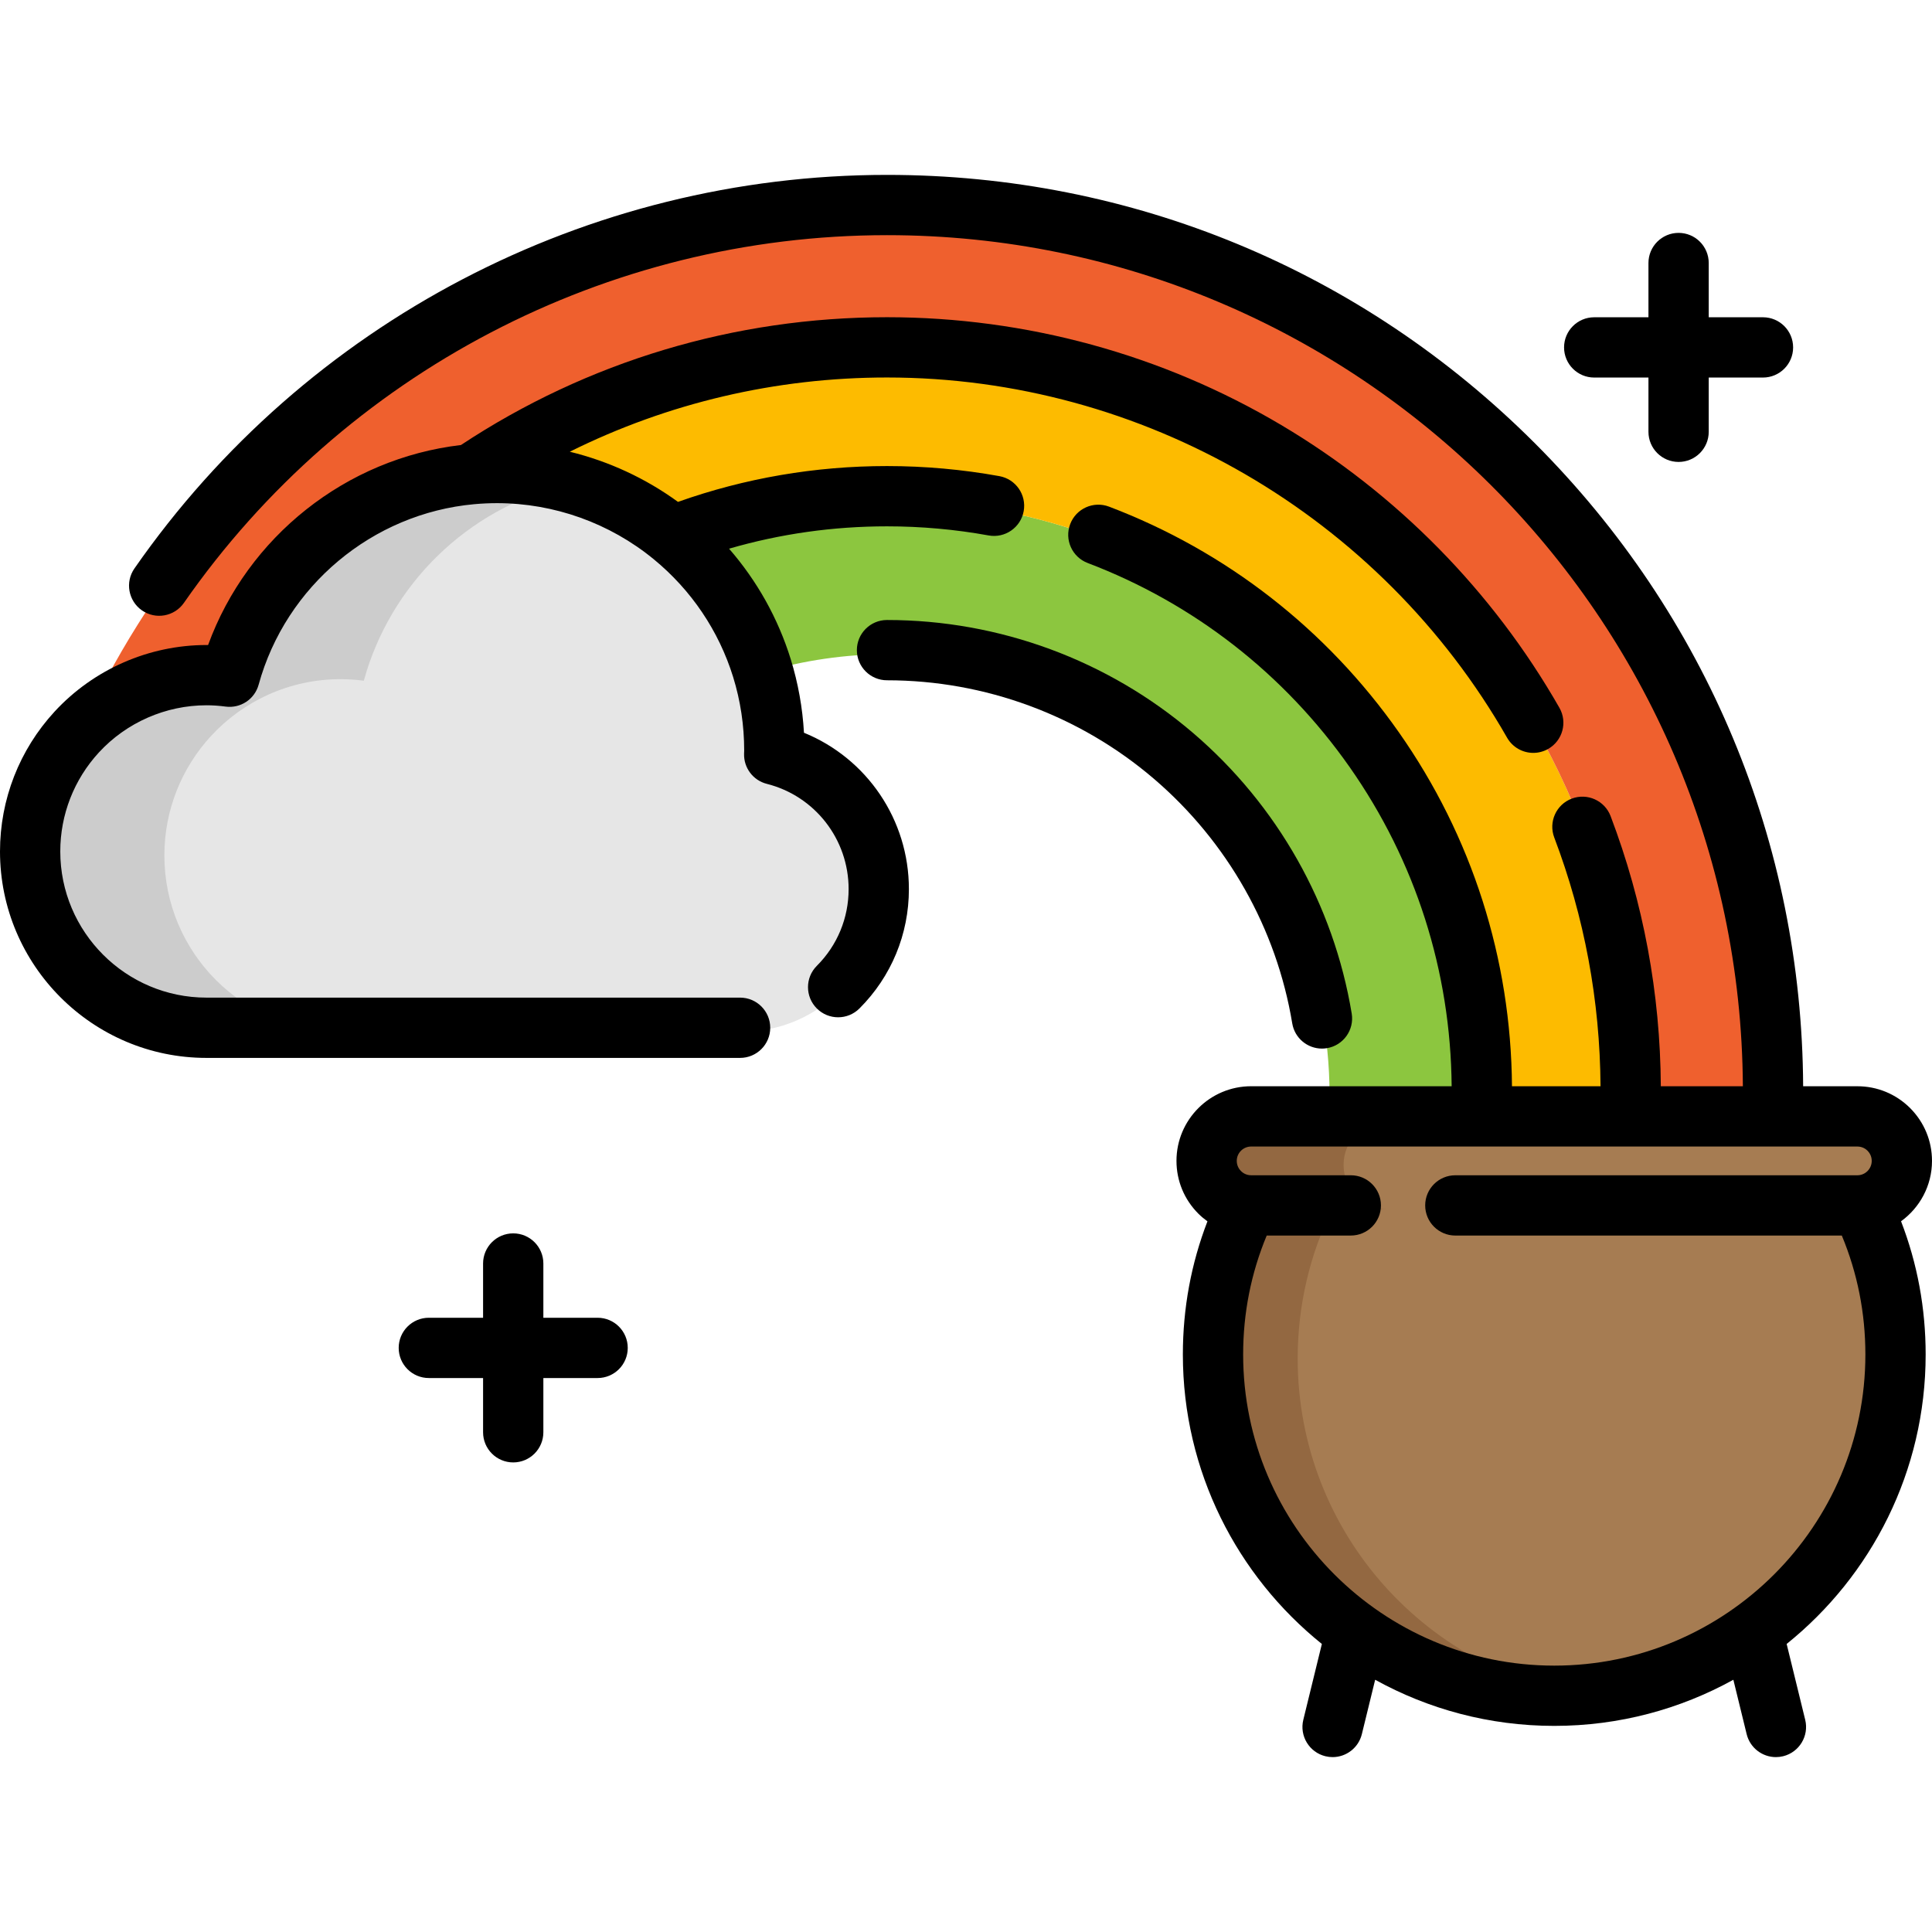 <?xml version="1.0" encoding="iso-8859-1"?>
<!-- Uploaded to: SVG Repo, www.svgrepo.com, Generator: SVG Repo Mixer Tools -->
<svg height="800px" width="800px" version="1.1" id="Layer_1" xmlns="http://www.w3.org/2000/svg" xmlns:xlink="http://www.w3.org/1999/xlink" 
	 viewBox="0 0 512 512" xml:space="preserve">
<path style="fill:#A67C52;" d="M358.41,320.508h-26.411c-3.259,0-6.209-1.321-8.339-3.45c-2.141-2.141-3.461-5.09-3.461-8.349
	c0-6.507,5.282-11.789,11.8-11.789h34.771h26.23h31.661h7.817h37.731h22.449c3.248,0,6.198,1.321,8.339,3.45
	c2.13,2.141,3.45,5.08,3.45,8.339c0,6.517-5.282,11.8-11.789,11.8h-24.281h-38.104h-17.348h-26.815"/>
<path style="fill:#936841;" d="M356.061,308.708c0-6.507,5.282-11.789,11.8-11.789h-1.09h-34.771c-6.517,0-11.8,5.282-11.8,11.789
	c0,3.259,1.321,6.209,3.461,8.349c2.13,2.13,5.08,3.45,8.339,3.45h26.411h9.45c-3.259,0-6.209-1.321-8.339-3.45
	C357.381,314.917,356.061,311.967,356.061,308.708z"/>
<path style="fill:#A67C52;" d="M493.669,320.462c5.832,11.947,9.096,25.373,9.096,39.561c0,49.948-40.488,90.437-90.437,90.437
	s-90.437-40.488-90.437-90.437c0-14.187,3.264-27.614,9.096-39.561"/>
<path style="fill:#936841;" d="M343.9,360.024c0-14.187,3.264-27.614,9.096-39.561h-22.009c-5.832,11.948-9.096,25.373-9.096,39.561
	c0,49.948,40.488,90.437,90.437,90.437c3.728,0,7.395-0.252,11.004-0.69C378.579,444.337,343.9,406.244,343.9,360.024z"/>
<path style="fill:#E6E6E6;" d="M205.607,201.048c15.921,4.026,27.71,18.456,27.71,35.633c0,20.298-16.453,36.751-36.751,36.751
	c-10.17,0-128.252,0-141.415,0c-25.814,0-46.73-20.926-46.73-46.73c0-12.204,4.686-23.322,12.353-31.65
	c8.541-9.265,20.777-15.069,34.377-15.069c2.077,0,4.111,0.149,6.123,0.415c7.976-29.031,33.29-50.873,64.11-53.673
	c2.226-0.202,4.473-0.309,6.752-0.309c17.689,0,33.908,6.251,46.602,16.666c10.98,9.009,19.308,21.15,23.621,35.047
	c2.13,6.89,3.28,14.206,3.28,21.8C205.639,200.303,205.617,200.675,205.607,201.048z"/>
<path style="fill:#CCCCCC;" d="M43.562,226.703c0-12.204,4.686-23.322,12.353-31.65c8.541-9.265,20.777-15.069,34.377-15.069
	c2.077,0,4.111,0.149,6.123,0.415c7.019-25.545,27.464-45.517,53.27-51.855c-5.625-1.38-11.498-2.128-17.55-2.128
	c-2.279,0-4.526,0.106-6.752,0.309c-30.82,2.801-56.133,24.643-64.11,53.673c-2.013-0.266-4.047-0.415-6.123-0.415
	c-13.599,0-25.836,5.804-34.377,15.069c-7.668,8.328-12.353,19.446-12.353,31.65c0,25.804,20.916,46.73,46.73,46.73
	c4.003,0,17.718,0,35.141,0C64.478,273.433,43.562,252.506,43.562,226.703z"/>
<path style="fill:#8CC63F;" d="M393.144,290.206c0,4.079-0.16,8.126-0.458,12.13c-8.562-4.718-18.392-7.391-28.849-7.391
	c-3.983,0-7.881,0.394-11.64,1.129c0.096-1.949,0.149-3.898,0.149-5.868c0-64.536-52.31-116.846-116.846-116.846
	c-11.512,0-22.641,1.661-33.141,4.771c-4.313-13.898-12.641-26.038-23.621-35.047c17.614-6.794,36.751-10.522,56.762-10.522
	C322.57,132.561,393.144,203.135,393.144,290.206z"/>
<path style="fill:#FDBB00;" d="M432.594,290.21c0,2.247-0.043,4.483-0.117,6.709h-39.478c0.096-2.226,0.149-4.462,0.149-6.709
	c0-87.07-70.574-157.644-157.644-157.644c-20.01,0-39.148,3.727-56.762,10.522c-12.694-10.415-28.913-16.666-46.602-16.666
	c-2.279,0-4.526,0.106-6.752,0.309c31.437-21.224,69.328-33.61,110.116-33.61C344.353,93.12,432.594,181.361,432.594,290.21z"/>
<path style="fill:#EF602E;" d="M470.315,290.21c0,2.247-0.032,4.483-0.107,6.709h-37.731c0.075-2.226,0.117-4.462,0.117-6.709
	c0-108.848-88.242-197.09-197.09-197.09c-40.788,0-78.678,12.385-110.116,33.61c-30.82,2.801-56.133,24.643-64.11,53.673
	c-2.013-0.266-4.047-0.415-6.123-0.415c-13.599,0-25.836,5.804-34.377,15.069C57.285,112.779,139.701,55.399,235.504,55.399
	C365.183,55.399,470.315,160.531,470.315,290.21z"/>
<path d="M213.06,194.184c-0.376-6.624-1.551-13.159-3.506-19.486c-3.371-10.859-8.943-20.792-16.346-29.289
	c13.534-3.936,27.564-5.924,41.858-5.924c9.05,0,18.111,0.813,26.934,2.415c4.333,0.785,8.497-2.09,9.286-6.431
	c0.788-4.34-2.09-8.497-6.431-9.286c-9.761-1.773-19.784-2.672-29.788-2.672c-19.031,0-37.642,3.196-55.395,9.494
	c-8.619-6.275-18.381-10.777-28.675-13.293c25.976-12.921,54.616-19.673,84.069-19.673c67.729,0,130.695,36.577,164.325,95.455
	c1.474,2.58,4.17,4.028,6.943,4.028c1.343,0,2.705-0.34,3.954-1.053c3.831-2.188,5.162-7.067,2.974-10.897
	c-17.637-30.876-43.127-56.787-73.719-74.933c-31.514-18.693-67.642-28.574-104.477-28.574c-40.396,0-79.389,11.71-112.91,33.87
	c-30.488,3.572-56.545,24.344-67.01,53c-0.143-0.001-0.285-0.001-0.428-0.001c-15.244,0-29.913,6.43-40.253,17.646
	C5.137,198.708,0,211.87,0,225.638c0,30.171,24.546,54.717,54.717,54.717h141.415c4.411,0,7.987-3.576,7.987-7.987
	s-3.576-7.987-7.987-7.987H54.717c-21.363,0-38.743-17.38-38.743-38.743c0-9.747,3.638-19.066,10.239-26.236
	c7.32-7.941,17.709-12.495,28.504-12.495c1.656,0,3.316,0.113,5.077,0.346c3.958,0.525,7.692-1.953,8.749-5.802
	c7.187-26.159,30.147-45.383,57.13-47.834c2.016-0.183,4.045-0.276,6.03-0.276c15.11,0,29.861,5.276,41.535,14.854
	c9.974,8.185,17.256,18.988,21.056,31.232c1.94,6.277,2.924,12.818,2.924,19.441c0,0.148-0.007,0.296-0.014,0.444l-0.015,0.44
	c-0.11,3.743,2.395,7.06,6.025,7.978c12.766,3.228,21.68,14.696,21.68,27.89c0,7.684-2.993,14.907-8.425,20.339
	c-3.119,3.119-3.119,8.177,0,11.296c3.119,3.118,8.177,3.119,11.296,0c8.45-8.449,13.103-19.685,13.103-31.635
	C240.87,217.21,229.702,200.959,213.06,194.184z"/>
<path d="M342.457,271.204c0.647,3.911,4.033,6.683,7.87,6.683c0.433,0,0.873-0.035,1.315-0.109c4.351-0.721,7.296-4.833,6.574-9.185
	c-4.776-28.832-19.698-55.23-42.019-74.332c-22.569-19.316-51.383-29.954-81.131-29.954c-4.411,0-7.987,3.576-7.987,7.987
	c0,4.411,3.576,7.987,7.987,7.987c25.942,0,51.066,9.275,70.745,26.116C325.279,223.059,338.294,246.075,342.457,271.204z"/>
<path d="M512,307.644c0-5.267-2.051-10.229-5.804-14c-3.743-3.725-8.706-5.776-13.973-5.776h-14.371
	c-0.33-64.374-25.542-124.847-71.099-170.405c-45.859-45.86-106.83-71.116-171.682-71.116c-79.455,0-154.013,38.99-199.444,104.298
	c-2.52,3.621-1.625,8.598,1.996,11.117c3.622,2.52,8.599,1.625,11.118-1.996C91.186,98.749,160.844,62.32,235.071,62.32
	c124.644,0,226.115,101.062,226.807,225.546h-21.744c-0.15-24.624-4.618-48.703-13.307-71.588
	c-1.567-4.123-6.178-6.196-10.302-4.633c-4.125,1.565-6.198,6.178-4.633,10.302c7.999,21.067,12.117,43.239,12.266,65.918h-23.469
	c-0.255-33.799-10.603-66.208-29.977-93.802c-19.174-27.309-45.731-47.986-76.798-59.796c-4.124-1.569-8.737,0.504-10.303,4.627
	c-1.568,4.123,0.504,8.737,4.627,10.303c28.07,10.672,52.069,29.36,69.401,54.044c17.477,24.89,26.81,54.126,27.065,84.622h-53.138
	c-10.91,0-19.787,8.872-19.787,19.776c0,5.284,2.06,10.255,5.801,13.997c0.751,0.751,1.563,1.414,2.407,2.027
	c-4.326,11.213-6.515,23.048-6.515,35.291c0,30.979,14.392,58.657,36.836,76.713l-4.917,20.098c-1.048,4.284,1.575,8.608,5.86,9.656
	c0.638,0.155,1.276,0.231,1.904,0.231c3.594,0,6.859-2.444,7.752-6.092l3.525-14.408c14.084,7.786,30.264,12.225,47.463,12.225
	c17.199,0,33.38-4.44,47.463-12.225l3.525,14.408c0.892,3.647,4.158,6.092,7.752,6.092c0.628,0,1.266-0.075,1.904-0.231
	c4.284-1.048,6.908-5.372,5.86-9.656l-4.917-20.098c22.444-18.055,36.837-45.732,36.837-76.713c0-12.248-2.191-24.088-6.521-35.305
	C508.756,320.055,512,314.228,512,307.644z M411.894,441.408c-45.463,0-82.448-36.987-82.448-82.449
	c0-10.982,2.1-21.564,6.245-31.528h22.286c4.411,0,7.987-3.576,7.987-7.987s-3.576-7.987-7.987-7.987h-26.411
	c-1.375,0-2.276-0.695-2.69-1.11c-0.42-0.42-1.122-1.328-1.122-2.702c0-2.097,1.71-3.802,3.813-3.802h160.658
	c1.37,0,2.282,0.705,2.677,1.098c0.421,0.422,1.126,1.334,1.126,2.705c0,2.102-1.706,3.813-3.802,3.813H385.677
	c-4.411,0-7.987,3.576-7.987,7.987s3.576,7.987,7.987,7.987H488.1c4.144,9.965,6.245,20.546,6.245,31.528
	C494.343,404.421,457.356,441.408,411.894,441.408z"/>
<path d="M158.373,349.219h-14.377v-14.377c0-4.411-3.576-7.987-7.987-7.987c-4.411,0-7.987,3.576-7.987,7.987v14.377h-14.377
	c-4.411,0-7.987,3.576-7.987,7.987s3.576,7.987,7.987,7.987h14.377v14.377c0,4.411,3.576,7.987,7.987,7.987
	c4.411,0,7.987-3.576,7.987-7.987v-14.377h14.377c4.411,0,7.987-3.576,7.987-7.987S162.784,349.219,158.373,349.219z"/>
<path d="M422.48,100.054h14.377v14.377c0,4.411,3.576,7.987,7.987,7.987c4.411,0,7.987-3.576,7.987-7.987v-14.377h14.377
	c4.411,0,7.987-3.576,7.987-7.987c0-4.411-3.576-7.987-7.987-7.987h-14.377V69.703c0-4.411-3.576-7.987-7.987-7.987
	c-4.411,0-7.987,3.576-7.987,7.987v14.377H422.48c-4.411,0-7.987,3.576-7.987,7.987C414.493,96.477,418.069,100.054,422.48,100.054z
	"/>
</svg>